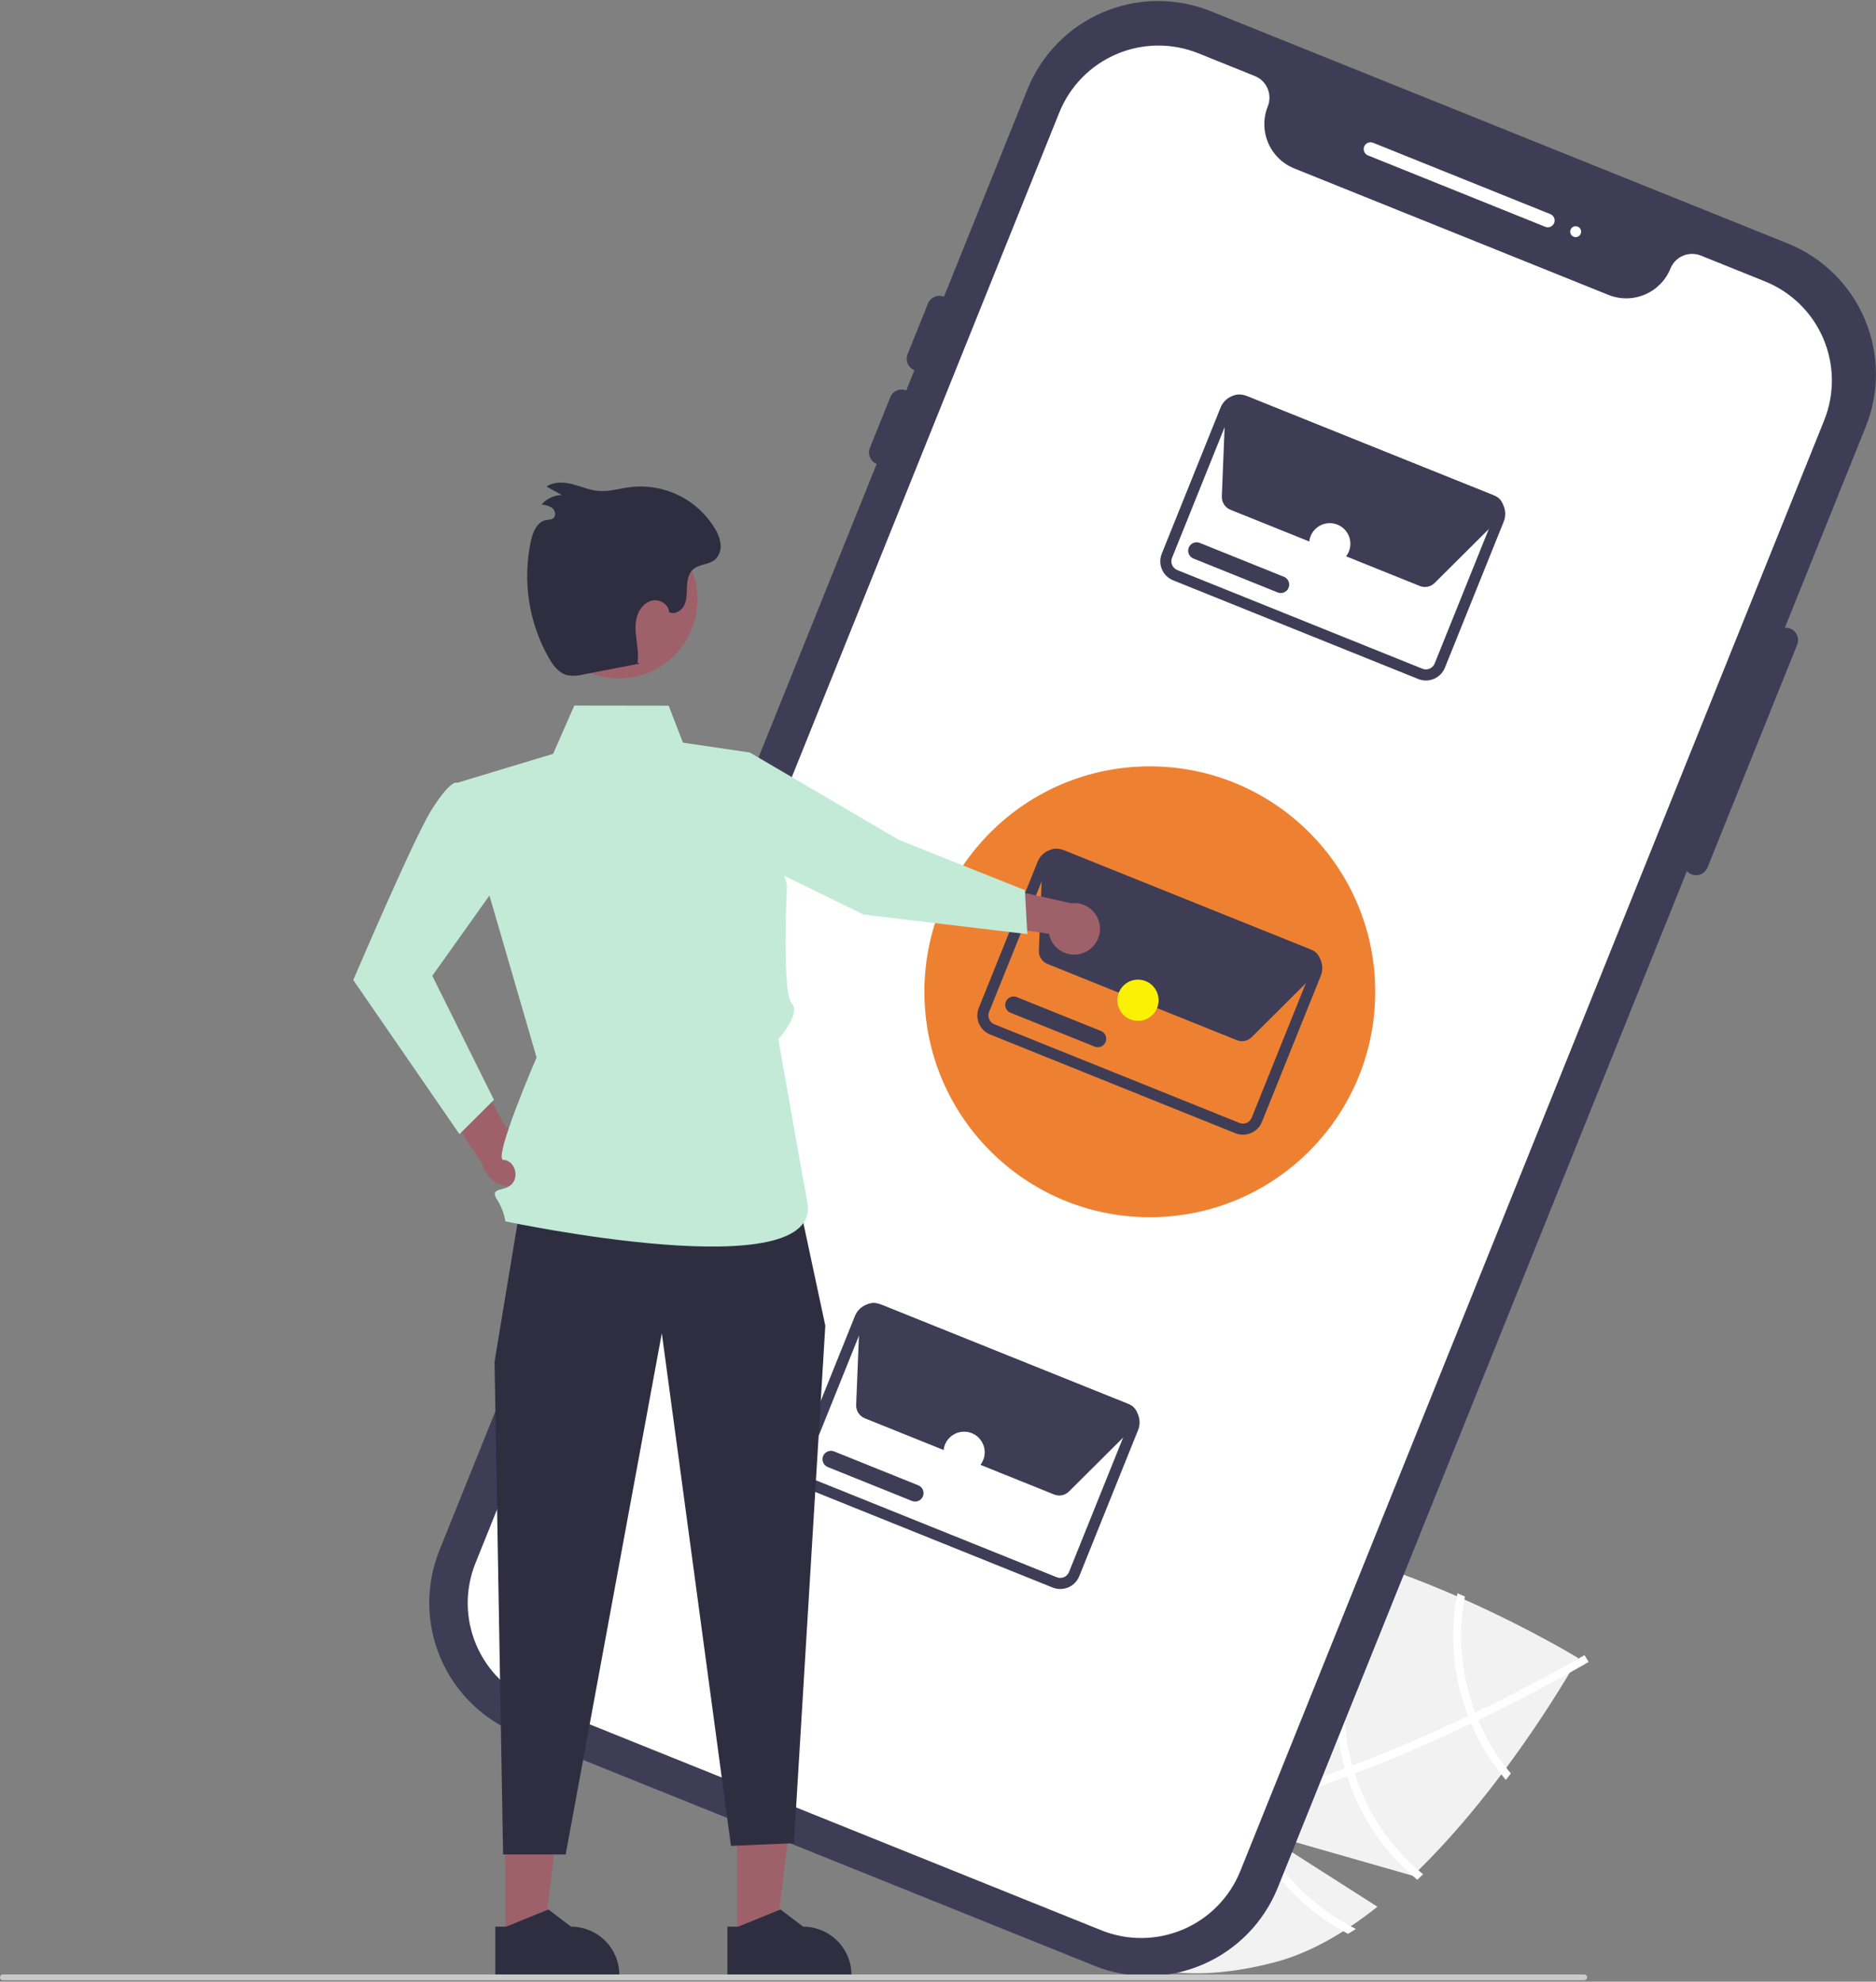 <svg width="569" height="601" viewBox="0 0 569 601" fill="none" xmlns="http://www.w3.org/2000/svg">
<rect x="0" y="0" width="569" height="601" fill="#808080" stroke="none"/>
<g clip-path="url(#clip0_146_18445)">
<path d="M417.773 578.263L382.369 555.665L428.485 568.868C457.456 541.191 478.678 502.846 478.678 502.846C478.678 502.846 401.085 455.465 353.288 468.109C305.491 480.752 296.319 513.581 305.591 548.632C314.863 583.683 339.068 607.683 386.865 595.039C397.503 592.225 407.953 586.092 417.773 578.263Z" fill="#F2F2F2"/>
<path d="M378.849 548.376L376.493 548.999C349.071 556.103 326.482 557.137 309.039 552.054C308.784 551.985 308.537 551.9 308.281 551.831L308.631 550.652L308.981 549.524C327.888 555.28 351.794 552.762 375.714 546.572C376.487 546.38 377.271 546.185 378.05 545.966C388.152 543.256 398.218 539.933 407.892 536.313C408.644 536.039 409.403 535.751 410.163 535.462C422.909 530.618 434.91 525.322 445.255 520.414C445.988 520.07 446.718 519.715 447.436 519.363C464.912 510.984 477.296 503.877 480.03 502.28C480.367 502.091 480.55 501.98 480.594 501.956L481.202 502.981L481.217 502.989L481.828 504.026C481.784 504.05 481.172 504.424 480.022 505.077C475.733 507.547 464.053 514.106 448.357 521.665C447.647 522.002 446.918 522.358 446.185 522.701C437.794 526.693 428.356 530.924 418.338 534.947C415.824 535.962 413.335 536.932 410.872 537.858C410.115 538.158 409.355 538.446 408.604 538.72C398.146 542.635 388.228 545.853 378.849 548.376Z" fill="white"/>
<path d="M448.356 521.665C448.044 520.912 447.729 520.146 447.435 519.363C446.632 517.237 445.938 515.072 445.357 512.875C442.867 503.515 442.51 493.716 444.31 484.199C443.563 483.873 442.815 483.547 442.052 483.212C440.065 493.247 440.397 503.604 443.024 513.492C443.645 515.837 444.39 518.148 445.255 520.414C445.546 521.186 445.861 521.951 446.184 522.702C448.816 528.907 452.374 534.677 456.738 539.814C457.247 539.143 457.748 538.487 458.239 537.845C454.166 532.968 450.836 527.516 448.356 521.665Z" fill="white"/>
<path d="M410.869 537.859C410.61 537.067 410.374 536.268 410.161 535.463C410.084 535.222 410.016 534.965 409.952 534.72C407.268 524.575 407.077 513.931 409.395 503.695C411.714 493.46 416.473 483.938 423.267 475.939C422.456 475.655 421.644 475.37 420.824 475.1C413.996 483.37 409.237 493.147 406.941 503.623C404.644 514.098 404.877 524.97 407.619 535.337C407.705 535.664 407.792 535.99 407.89 536.314C408.117 537.127 408.354 537.926 408.602 538.721C412.534 551.005 419.92 561.897 429.879 570.094C430.468 569.539 431.058 568.983 431.644 568.417C421.893 560.469 414.673 549.849 410.869 537.859Z" fill="white"/>
<path d="M378.85 548.377C378.564 547.579 378.302 546.775 378.051 545.968C377.784 545.103 377.53 544.234 377.298 543.359C373.708 529.722 374.631 515.289 379.93 502.221C385.228 489.152 394.617 478.152 406.691 470.866C405.608 470.591 404.536 470.313 403.458 470.061C391.543 477.824 382.377 489.143 377.262 502.412C372.147 515.681 371.344 530.225 374.966 543.976C375.197 544.851 375.44 545.723 375.715 546.573C375.957 547.395 376.22 548.199 376.494 549C382.147 565.15 393.725 578.548 408.884 586.481C409.683 586.008 410.46 585.503 411.249 584.995C396.099 577.466 384.477 564.332 378.85 548.377Z" fill="white"/>
<path d="M332.002 596.198L156.922 525.725C146.431 521.488 138.048 513.262 133.613 502.853C129.179 492.443 129.055 480.699 133.268 470.198L311.651 27.031C315.888 16.539 324.113 8.156 334.523 3.722C344.932 -0.713 356.676 -0.837 367.177 3.376L542.257 73.849C552.749 78.086 561.131 86.311 565.566 96.721C570.001 107.13 570.125 118.874 565.912 129.375L387.529 572.543C383.292 583.034 375.066 591.417 364.657 595.852C354.247 600.286 342.504 600.411 332.002 596.198Z" fill="#3F3D56"/>
<path d="M535.351 85.351L515.862 77.506C514.122 76.808 512.176 76.829 510.452 77.563C508.727 78.298 507.364 79.687 506.662 81.426C505.227 84.981 502.441 87.821 498.914 89.323C495.387 90.826 491.409 90.867 487.851 89.439L392.538 51.074C388.983 49.639 386.143 46.853 384.64 43.326C383.138 39.8 383.096 35.821 384.524 32.263C385.223 30.523 385.202 28.577 384.467 26.852C383.733 25.128 382.343 23.765 380.605 23.063L363.421 16.146C355.456 12.952 346.55 13.047 338.655 16.41C330.76 19.773 324.522 26.13 321.307 34.087L144.192 474.104C140.998 482.069 141.093 490.975 144.456 498.87C147.819 506.765 154.176 513.004 162.133 516.218L334.063 585.423C342.027 588.617 350.934 588.522 358.829 585.159C366.723 581.796 372.962 575.439 376.176 567.482L553.292 127.465C556.486 119.5 556.391 110.594 553.028 102.699C549.664 94.804 543.307 88.565 535.351 85.351Z" fill="white"/>
<path d="M468.686 68.782L414.914 47.138C414.405 46.933 413.998 46.534 413.783 46.029C413.568 45.524 413.562 44.954 413.767 44.444C413.972 43.935 414.371 43.528 414.876 43.313C415.381 43.098 415.951 43.092 416.46 43.297L470.232 64.941C470.484 65.042 470.713 65.192 470.908 65.383C471.102 65.573 471.256 65.8 471.363 66.05C471.47 66.3 471.526 66.569 471.529 66.841C471.531 67.112 471.48 67.382 471.379 67.634C471.277 67.886 471.127 68.116 470.937 68.31C470.747 68.504 470.52 68.659 470.27 68.766C470.02 68.872 469.751 68.928 469.479 68.931C469.207 68.934 468.938 68.883 468.686 68.782Z" fill="white"/>
<path d="M477.906 71.918C478.821 71.918 479.562 71.177 479.562 70.262C479.562 69.348 478.821 68.606 477.906 68.606C476.991 68.606 476.25 69.348 476.25 70.262C476.25 71.177 476.991 71.918 477.906 71.918Z" fill="white"/>
<path d="M513.045 265.159C512.128 264.789 511.397 264.071 511.009 263.162C510.622 262.253 510.611 261.228 510.979 260.311L538.189 192.713C538.558 191.797 539.277 191.066 540.185 190.679C541.094 190.292 542.119 190.282 543.035 190.651C543.951 191.02 544.684 191.737 545.071 192.646C545.459 193.554 545.47 194.579 545.102 195.496L517.893 263.094C517.523 264.01 516.805 264.742 515.896 265.129C514.987 265.516 513.961 265.527 513.045 265.159Z" fill="#3F3D56"/>
<path d="M277.341 112.266C276.425 111.896 275.693 111.178 275.306 110.269C274.919 109.36 274.908 108.335 275.276 107.418L281.46 92.054C281.642 91.6 281.912 91.185 282.255 90.835C282.597 90.485 283.005 90.205 283.456 90.013C283.906 89.821 284.39 89.719 284.88 89.714C285.37 89.709 285.856 89.8 286.311 89.983C286.765 90.166 287.179 90.437 287.529 90.78C287.878 91.123 288.157 91.532 288.349 91.982C288.54 92.433 288.641 92.918 288.645 93.407C288.65 93.897 288.557 94.383 288.373 94.837L282.19 110.2C281.82 111.116 281.101 111.848 280.193 112.236C279.284 112.623 278.258 112.634 277.341 112.266Z" fill="#3F3D56"/>
<path d="M265.904 140.686C264.988 140.316 264.256 139.598 263.869 138.689C263.482 137.78 263.471 136.755 263.839 135.838L270.023 120.475C270.205 120.02 270.475 119.606 270.817 119.255C271.16 118.905 271.568 118.626 272.018 118.433C272.469 118.241 272.953 118.139 273.443 118.134C273.933 118.129 274.419 118.22 274.873 118.403C275.328 118.586 275.742 118.857 276.092 119.2C276.441 119.543 276.72 119.952 276.912 120.403C277.103 120.854 277.204 121.338 277.208 121.828C277.212 122.318 277.12 122.804 276.936 123.258L270.752 138.621C270.382 139.537 269.664 140.269 268.755 140.656C267.846 141.043 266.821 141.054 265.904 140.686Z" fill="#3F3D56"/>
<path d="M430.182 205.935L355.806 175.997C354.282 175.38 353.064 174.184 352.42 172.671C351.775 171.158 351.756 169.452 352.366 167.925L370.216 123.578C370.834 122.054 372.03 120.837 373.542 120.192C375.055 119.547 376.761 119.528 378.288 120.138L452.664 150.075C454.188 150.693 455.405 151.889 456.05 153.401C456.695 154.914 456.714 156.62 456.105 158.147L438.254 202.495C437.636 204.018 436.44 205.235 434.928 205.88C433.415 206.525 431.709 206.545 430.182 205.935ZM377.034 123.258C376.334 122.978 375.552 122.988 374.859 123.283C374.166 123.579 373.618 124.137 373.335 124.835L355.486 169.179C355.206 169.879 355.215 170.661 355.511 171.354C355.807 172.047 356.365 172.596 357.063 172.879L431.433 202.814C432.134 203.094 432.916 203.085 433.61 202.789C434.304 202.494 434.852 201.936 435.136 201.237L452.985 156.894C453.264 156.194 453.255 155.412 452.959 154.718C452.663 154.025 452.106 153.477 451.407 153.194L377.034 123.258Z" fill="#3F3D56"/>
<path d="M430.625 177.716L430.621 177.714L373.207 154.604C372.407 154.279 371.726 153.716 371.257 152.991C370.787 152.266 370.553 151.414 370.585 150.551L371.669 123.661C371.696 122.99 371.883 122.337 372.216 121.754C372.548 121.172 373.015 120.677 373.578 120.313C374.141 119.948 374.783 119.724 375.45 119.659C376.118 119.594 376.791 119.69 377.414 119.94L453.395 150.374C454.422 150.786 455.245 151.587 455.683 152.603C456.122 153.619 456.141 154.767 455.736 155.797L455.985 156.046L453.602 158.419L453.602 158.418L435.143 176.797C434.563 177.376 433.826 177.772 433.022 177.936C432.219 178.099 431.385 178.022 430.625 177.716Z" fill="#3F3D56"/>
<path d="M387.511 179.671L361.976 169.393C361.347 169.139 360.845 168.646 360.579 168.022C360.314 167.399 360.307 166.695 360.56 166.066C360.813 165.437 361.306 164.934 361.929 164.668C362.553 164.403 363.257 164.395 363.886 164.648L389.421 174.926C390.049 175.18 390.552 175.673 390.817 176.296C391.083 176.92 391.09 177.624 390.837 178.253C390.583 178.882 390.091 179.384 389.467 179.65C388.844 179.916 388.14 179.924 387.511 179.671Z" fill="#3F3D56"/>
<path d="M403.321 171.164C406.773 171.164 409.572 168.366 409.572 164.914C409.572 161.461 406.773 158.663 403.321 158.663C399.869 158.663 397.07 161.461 397.07 164.914C397.07 168.366 399.869 171.164 403.321 171.164Z" fill="white"/>
<path d="M319.276 481.465L244.899 451.527C243.376 450.909 242.158 449.713 241.514 448.2C240.869 446.687 240.849 444.981 241.459 443.454L259.31 399.107C259.928 397.583 261.123 396.366 262.636 395.721C264.149 395.077 265.855 395.057 267.382 395.667L341.758 425.605C343.282 426.222 344.499 427.418 345.144 428.931C345.788 430.443 345.808 432.15 345.199 433.677L327.348 478.024C326.73 479.548 325.534 480.765 324.022 481.409C322.509 482.054 320.803 482.074 319.276 481.465ZM266.128 398.787C265.428 398.508 264.646 398.517 263.953 398.812C263.26 399.108 262.712 399.666 262.428 400.364L244.579 444.708C244.3 445.408 244.309 446.19 244.605 446.883C244.9 447.577 245.458 448.125 246.157 448.408L320.527 478.344C321.228 478.623 322.01 478.614 322.704 478.319C323.398 478.023 323.946 477.465 324.23 476.766L342.079 432.423C342.358 431.723 342.348 430.941 342.053 430.248C341.757 429.555 341.199 429.006 340.501 428.723L266.128 398.787Z" fill="#3F3D56"/>
<path d="M319.715 453.245L319.71 453.243L262.297 430.133C261.497 429.809 260.816 429.246 260.346 428.521C259.877 427.795 259.643 426.943 259.675 426.08L260.759 399.19C260.786 398.52 260.973 397.866 261.305 397.283C261.638 396.701 262.105 396.206 262.668 395.842C263.231 395.477 263.873 395.253 264.54 395.188C265.208 395.123 265.881 395.22 266.504 395.469L342.485 425.903C343.512 426.315 344.335 427.116 344.773 428.132C345.212 429.148 345.231 430.296 344.826 431.326L345.075 431.575L342.692 433.948L342.692 433.948L324.233 452.326C323.653 452.906 322.915 453.302 322.112 453.465C321.309 453.628 320.475 453.552 319.715 453.245Z" fill="#3F3D56"/>
<path d="M276.605 455.202L251.07 444.924C250.441 444.67 249.939 444.177 249.673 443.554C249.408 442.93 249.401 442.226 249.654 441.597C249.907 440.968 250.399 440.466 251.023 440.2C251.647 439.934 252.35 439.927 252.98 440.179L278.514 450.458C278.826 450.583 279.11 450.768 279.349 451.003C279.589 451.239 279.78 451.519 279.912 451.828C280.044 452.136 280.113 452.468 280.117 452.804C280.12 453.14 280.057 453.473 279.932 453.785C279.806 454.096 279.621 454.38 279.386 454.62C279.151 454.86 278.871 455.051 278.562 455.182C278.253 455.314 277.921 455.384 277.585 455.387C277.249 455.39 276.916 455.327 276.605 455.202Z" fill="#3F3D56"/>
<path d="M292.415 446.696C295.867 446.696 298.666 443.897 298.666 440.445C298.666 436.993 295.867 434.194 292.415 434.194C288.963 434.194 286.164 436.993 286.164 440.445C286.164 443.897 288.963 446.696 292.415 446.696Z" fill="white"/>
<path d="M348.744 369.153C386.504 369.153 417.114 338.543 417.114 300.784C417.114 263.025 386.504 232.415 348.744 232.415C310.985 232.415 280.375 263.025 280.375 300.784C280.375 338.543 310.985 369.153 348.744 369.153Z" fill="#EE8131"/>
<path d="M374.69 343.683L300.314 313.745C298.79 313.128 297.572 311.932 296.928 310.419C296.283 308.906 296.264 307.2 296.873 305.673L314.724 261.326C315.342 259.802 316.538 258.585 318.05 257.94C319.563 257.296 321.269 257.276 322.796 257.886L397.172 287.823C398.696 288.441 399.913 289.637 400.558 291.15C401.203 292.662 401.222 294.368 400.613 295.895L382.762 340.243C382.144 341.766 380.948 342.983 379.436 343.628C377.923 344.273 376.217 344.293 374.69 343.683ZM321.542 261.006C320.842 260.726 320.06 260.736 319.367 261.031C318.674 261.327 318.126 261.885 317.842 262.583L299.993 306.927C299.714 307.627 299.723 308.409 300.019 309.102C300.314 309.795 300.872 310.344 301.571 310.627L375.941 340.562C376.642 340.842 377.424 340.833 378.118 340.537C378.812 340.242 379.36 339.684 379.644 338.985L397.493 294.642C397.772 293.942 397.763 293.16 397.467 292.466C397.171 291.773 396.613 291.225 395.915 290.942L321.542 261.006Z" fill="#3F3D56"/>
<path d="M375.129 315.464L375.125 315.462L317.711 292.352C316.911 292.028 316.23 291.464 315.76 290.739C315.291 290.014 315.057 289.162 315.089 288.299L316.173 261.409C316.2 260.739 316.387 260.085 316.719 259.502C317.052 258.92 317.519 258.425 318.082 258.061C318.645 257.696 319.287 257.472 319.954 257.407C320.622 257.342 321.295 257.439 321.918 257.688L397.899 288.122C398.926 288.534 399.749 289.335 400.187 290.351C400.626 291.367 400.645 292.515 400.24 293.545L400.489 293.794L398.106 296.167L398.106 296.166L379.647 314.545C379.067 315.124 378.329 315.52 377.526 315.684C376.723 315.847 375.889 315.77 375.129 315.464Z" fill="#3F3D56"/>
<path d="M332.019 317.419L306.484 307.141C305.855 306.887 305.353 306.394 305.087 305.77C304.822 305.147 304.815 304.443 305.068 303.814C305.321 303.185 305.813 302.682 306.437 302.417C307.061 302.151 307.765 302.143 308.394 302.396L333.928 312.674C334.557 312.928 335.06 313.421 335.325 314.044C335.591 314.668 335.598 315.372 335.344 316.001C335.091 316.63 334.599 317.133 333.975 317.398C333.351 317.664 332.648 317.672 332.019 317.419Z" fill="#3F3D56"/>
<path d="M163.984 350.83C163.991 349.522 163.711 348.228 163.163 347.04C162.616 345.853 161.815 344.799 160.816 343.954C159.818 343.109 158.646 342.494 157.384 342.151C156.122 341.808 154.8 341.746 153.511 341.969L138.117 314.151L130.453 328.787L146.247 352.96C146.765 355.1 148.051 356.976 149.859 358.231C151.668 359.487 153.875 360.036 156.061 359.773C158.248 359.511 160.262 358.455 161.722 356.807C163.182 355.159 163.987 353.032 163.984 350.83Z" fill="#9E616A"/>
<path d="M154.04 238.468L138.21 237.357C138.21 237.357 136.26 237.092 130.897 245.596C125.535 254.099 107.152 297.222 107.152 297.222L139.357 343.967L149.817 333.554L131.117 295.941L149.041 270.767L154.04 238.468Z" fill="#C2EAD7"/>
<path d="M328.561 289.003C327.5 289.407 326.363 289.574 325.231 289.492C324.098 289.41 322.998 289.08 322.006 288.527C321.015 287.973 320.157 287.209 319.493 286.288C318.829 285.367 318.375 284.311 318.163 283.196L290.855 279.175L300.412 268.479L324.878 273.937C326.776 273.705 328.692 274.177 330.265 275.264C331.838 276.351 332.957 277.977 333.411 279.834C333.865 281.691 333.622 283.65 332.728 285.34C331.834 287.03 330.352 288.333 328.561 289.003Z" fill="#9E616A"/>
<path d="M223.595 588.124H235.264L240.816 543.114L223.594 543.115L223.595 588.124Z" fill="#9E616A"/>
<path d="M220.621 584.313L223.906 584.313L236.729 579.098L243.602 584.313H243.603C247.487 584.313 251.212 585.856 253.958 588.602C256.704 591.348 258.247 595.073 258.248 598.957V599.433L220.622 599.435L220.621 584.313Z" fill="#2F2E41"/>
<path d="M153.205 588.124H164.874L170.425 543.114L153.203 543.115L153.205 588.124Z" fill="#9E616A"/>
<path d="M150.227 584.313L153.511 584.313L166.334 579.098L173.207 584.313H173.208C177.092 584.313 180.817 585.856 183.563 588.602C186.31 591.348 187.853 595.073 187.853 598.957V599.433L150.227 599.435L150.227 584.313Z" fill="#2F2E41"/>
<path d="M157.705 366.483L149.992 412.973L152.586 562.418H171.568L200.732 404.339L221.71 559.819L240.797 558.993L250.322 402.052L241.763 361.993L157.705 366.483Z" fill="#2F2E41"/>
<path d="M227.452 228.224L207.135 225.23L202.815 214.015L174.192 213.975L167.761 228.62L138.512 237.451L162.745 320.695C162.745 320.695 149.39 351.631 152.674 351.763C155.959 351.896 157.577 356.592 155.286 359.06C152.995 361.528 148.398 359.958 150.697 363.707C152.013 365.736 152.895 368.015 153.287 370.402C153.287 370.402 250.203 391.093 244.835 364.412C244.167 361.096 236.069 315.145 236.069 315.145C236.069 315.145 243.121 307.342 240.107 304.241C237.093 301.141 238.685 268.391 238.685 268.391L227.452 228.224Z" fill="#C2EAD7"/>
<path d="M224.125 231.863L227.45 228.225L272.626 254.714L310.852 269.959L311.593 283.297L261.949 277.369L226.813 260.189L224.125 231.863Z" fill="#C2EAD7"/>
<path d="M211.565 181.85C211.565 184.991 210.946 188.1 209.745 191.002C208.543 193.903 206.781 196.539 204.561 198.76C202.34 200.981 199.704 202.742 196.802 203.944C193.901 205.146 190.791 205.764 187.651 205.764C185.768 205.761 183.891 205.542 182.058 205.11C177.69 204.061 173.706 201.804 170.561 198.597C167.416 195.39 165.237 191.362 164.275 186.974C163.312 182.587 163.604 178.017 165.117 173.788C166.631 169.558 169.304 165.841 172.832 163.06C176.36 160.279 180.599 158.548 185.065 158.064C189.53 157.58 194.042 158.363 198.084 160.324C202.125 162.284 205.533 165.343 207.917 169.15C210.301 172.957 211.565 177.358 211.565 181.85Z" fill="#9E616A"/>
<path d="M194.057 201.243L176.881 204.555C175.281 204.988 173.604 205.057 171.973 204.759C169.418 204.086 167.706 201.728 166.399 199.432C160.335 188.679 158.425 176.074 161.032 164.007C161.618 161.343 162.872 158.291 165.545 157.749C166.322 157.591 167.2 157.653 167.815 157.153C168.72 156.417 168.422 154.856 167.533 154.1C166.567 153.434 165.427 153.064 164.254 153.034C165.012 152.143 165.95 151.423 167.007 150.92C168.063 150.418 169.214 150.145 170.384 150.119L165.79 147.566C168.003 146.03 170.976 146.171 173.586 146.834C176.196 147.497 178.709 148.621 181.391 148.872C184.758 149.188 188.08 148.106 191.436 147.688C196.443 147.145 201.501 148.049 206.01 150.293C210.519 152.538 214.29 156.028 216.875 160.35C217.787 161.791 218.364 163.419 218.565 165.112C218.658 165.959 218.551 166.816 218.254 167.614C217.958 168.413 217.479 169.131 216.856 169.712C214.975 171.294 212.012 171.062 210.19 172.711C208.786 173.982 208.436 176.035 208.357 177.928C208.278 179.82 208.367 181.798 207.556 183.51C206.745 185.222 204.629 186.509 202.936 185.658C202.862 183.314 200.159 181.654 197.864 182.138C195.569 182.622 193.874 184.709 193.213 186.96C192.553 189.211 192.749 191.616 193.037 193.944C193.324 196.272 193.698 198.627 193.375 200.951" fill="#2F2E41"/>
<path d="M345.157 309.606C348.609 309.606 351.408 306.807 351.408 303.355C351.408 299.903 348.609 297.104 345.157 297.104C341.705 297.104 338.906 299.903 338.906 303.355C338.906 306.807 341.705 309.606 345.157 309.606Z" fill="#FBF104"/>
<path d="M480.497 600.56H0.884C0.65 600.559 0.426 600.466 0.261 600.301C0.097 600.135 0.004 599.911 0.004 599.678C0.004 599.444 0.097 599.22 0.261 599.055C0.426 598.89 0.65 598.796 0.884 598.796H480.497C480.731 598.796 480.956 598.889 481.121 599.054C481.287 599.22 481.38 599.444 481.38 599.678C481.38 599.912 481.287 600.136 481.121 600.302C480.956 600.467 480.731 600.56 480.497 600.56Z" fill="#CACACA"/>
</g>
<defs>
<clipPath id="clip0_146_18445">
<rect width="569" height="600.272" fill="white" transform="translate(0 0.288)"/>
</clipPath>
</defs>
</svg>
